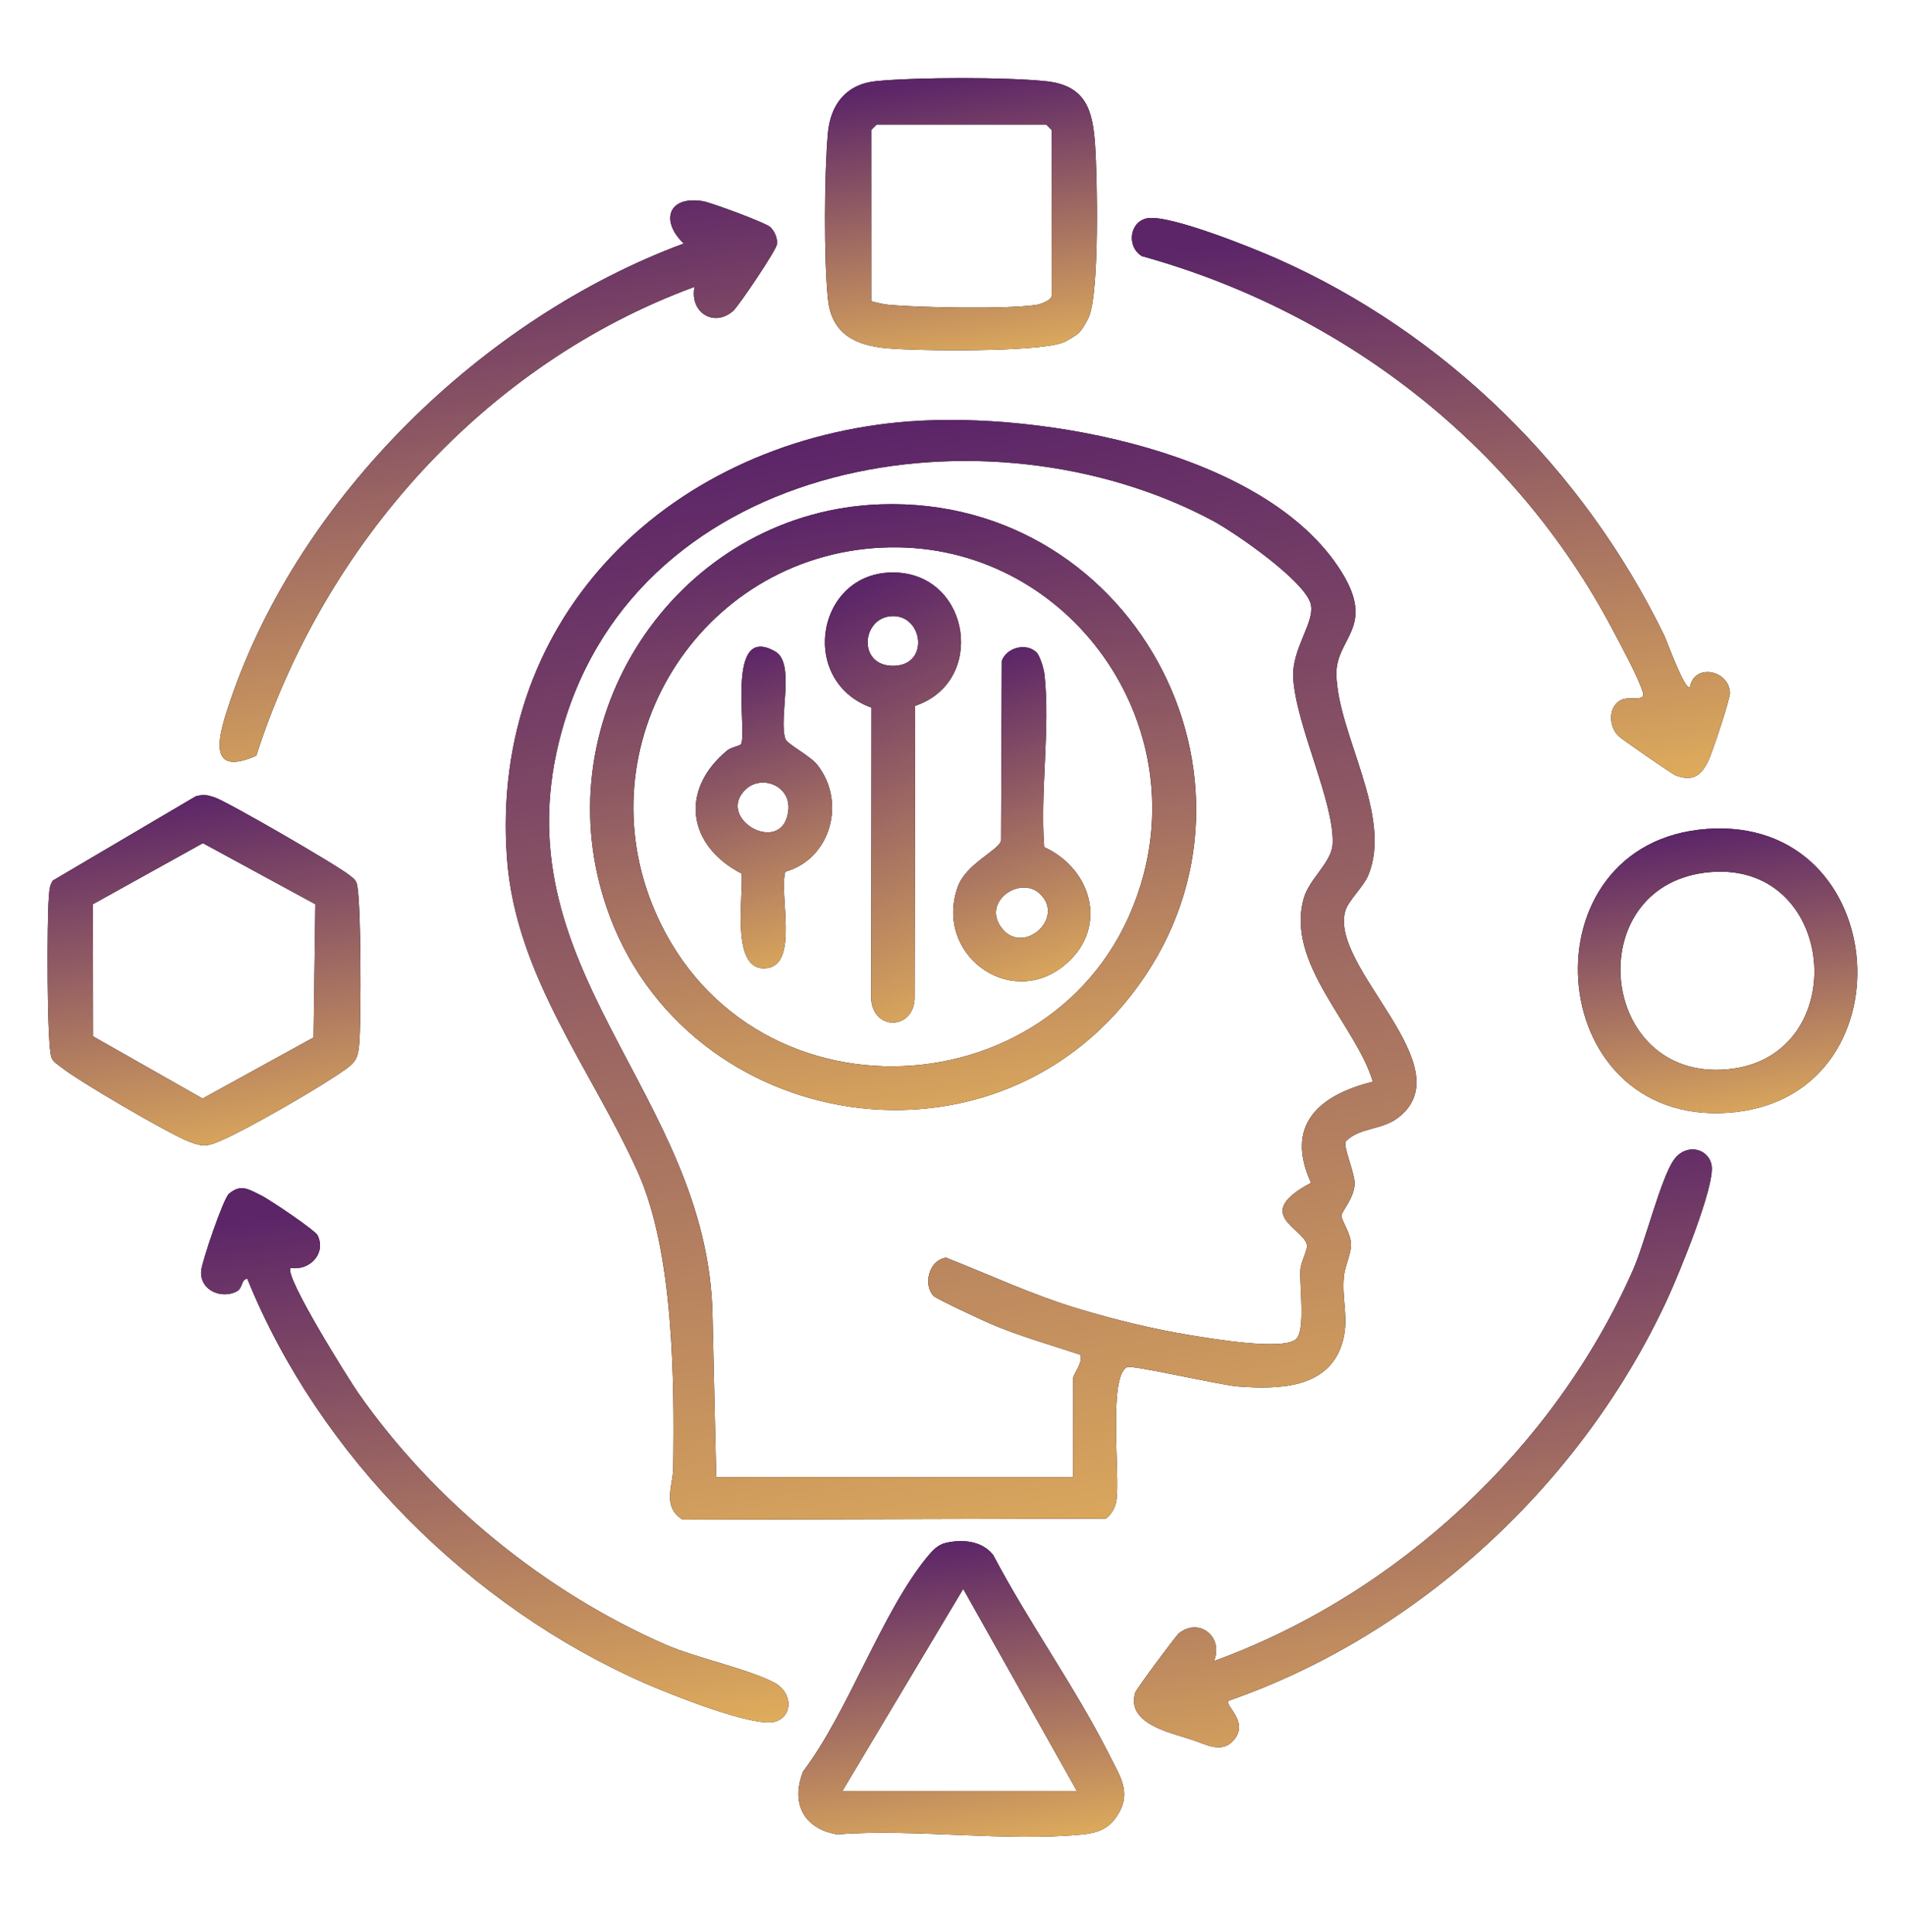 <svg width="72" height="73" viewBox="0 0 72 73" fill="none" xmlns="http://www.w3.org/2000/svg">
<path d="M34.403 15.923C39.337 15.554 47.87 17.046 50.707 21.618C52.009 23.716 50.482 24.114 50.51 25.483C50.553 27.748 52.657 30.826 51.708 33.089C51.529 33.514 50.965 34.028 50.849 34.413C50.209 36.551 55.374 40.332 52.825 42.248C52.205 42.713 51.382 42.599 50.858 43.135C50.767 43.336 51.201 44.334 51.199 44.711C51.198 45.256 50.713 45.766 50.701 45.937C50.69 46.108 51.061 46.614 51.063 47.026C51.064 47.403 50.829 47.838 50.79 48.254C50.708 49.151 51.009 49.859 50.723 50.777C50.188 52.487 48.296 52.505 46.786 52.392C46.135 52.343 42.795 51.573 42.603 51.661C41.868 51.996 42.343 55.789 42.195 56.695C42.149 56.973 42.021 57.214 41.795 57.385L25.805 57.427C25.013 56.949 25.435 56.142 25.444 55.481C25.491 52.153 25.465 47.306 24.099 44.275C22.365 40.427 19.491 36.888 19.162 32.446C18.475 23.156 25.48 16.587 34.406 15.92L34.403 15.923ZM27.069 55.82H40.563V52.071C40.563 51.934 40.95 51.472 40.83 51.194C39.697 50.817 38.535 50.492 37.433 50.022C37.129 49.892 35.391 49.083 35.283 48.971C34.887 48.559 35.096 47.62 35.757 47.527C37.416 48.18 39.017 48.931 40.733 49.449C42.109 49.865 43.616 50.235 45.035 50.463C45.799 50.585 48.475 51.047 48.982 50.607C49.353 50.284 49.108 48.553 49.15 47.98C49.173 47.668 49.431 47.214 49.397 47.046C49.27 46.396 47.293 45.897 49.551 44.697C48.547 42.507 49.859 41.378 51.888 40.877C51.244 38.724 48.571 36.398 49.28 33.936C49.494 33.191 50.334 32.591 50.367 31.888C50.442 30.336 48.985 27.421 48.878 25.624C48.812 24.489 49.739 23.484 49.532 22.796C49.267 21.921 46.685 20.131 45.834 19.676C37.359 15.148 24.155 17.259 21.246 27.575C18.699 36.608 26.8 41.264 26.931 49.756L27.069 55.82Z" fill="black"/>
<path d="M34.403 15.923C39.337 15.554 47.87 17.046 50.707 21.618C52.009 23.716 50.482 24.114 50.51 25.483C50.553 27.748 52.657 30.826 51.708 33.089C51.529 33.514 50.965 34.028 50.849 34.413C50.209 36.551 55.374 40.332 52.825 42.248C52.205 42.713 51.382 42.599 50.858 43.135C50.767 43.336 51.201 44.334 51.199 44.711C51.198 45.256 50.713 45.766 50.701 45.937C50.69 46.108 51.061 46.614 51.063 47.026C51.064 47.403 50.829 47.838 50.79 48.254C50.708 49.151 51.009 49.859 50.723 50.777C50.188 52.487 48.296 52.505 46.786 52.392C46.135 52.343 42.795 51.573 42.603 51.661C41.868 51.996 42.343 55.789 42.195 56.695C42.149 56.973 42.021 57.214 41.795 57.385L25.805 57.427C25.013 56.949 25.435 56.142 25.444 55.481C25.491 52.153 25.465 47.306 24.099 44.275C22.365 40.427 19.491 36.888 19.162 32.446C18.475 23.156 25.48 16.587 34.406 15.92L34.403 15.923ZM27.069 55.82H40.563V52.071C40.563 51.934 40.95 51.472 40.83 51.194C39.697 50.817 38.535 50.492 37.433 50.022C37.129 49.892 35.391 49.083 35.283 48.971C34.887 48.559 35.096 47.62 35.757 47.527C37.416 48.18 39.017 48.931 40.733 49.449C42.109 49.865 43.616 50.235 45.035 50.463C45.799 50.585 48.475 51.047 48.982 50.607C49.353 50.284 49.108 48.553 49.15 47.98C49.173 47.668 49.431 47.214 49.397 47.046C49.27 46.396 47.293 45.897 49.551 44.697C48.547 42.507 49.859 41.378 51.888 40.877C51.244 38.724 48.571 36.398 49.28 33.936C49.494 33.191 50.334 32.591 50.367 31.888C50.442 30.336 48.985 27.421 48.878 25.624C48.812 24.489 49.739 23.484 49.532 22.796C49.267 21.921 46.685 20.131 45.834 19.676C37.359 15.148 24.155 17.259 21.246 27.575C18.699 36.608 26.8 41.264 26.931 49.756L27.069 55.82Z" fill="url(#paint0_linear_1093_64)"/>
<path d="M46.424 64.272C46.286 64.461 47.229 65.067 46.623 65.764C46.169 66.287 45.555 65.904 45.028 65.735C44.172 65.462 42.559 65.118 42.908 63.96C42.948 63.827 44.447 61.809 44.555 61.722C45.331 61.104 46.259 61.869 45.88 62.77C52.791 60.261 58.731 54.74 61.714 48.005C62.171 46.974 62.768 44.531 63.265 43.83C63.717 43.191 64.568 43.378 64.689 44.033C64.833 44.812 63.444 48.162 63.035 49.052C59.844 55.988 53.657 61.768 46.426 64.271L46.424 64.272Z" fill="black"/>
<path d="M46.424 64.272C46.286 64.461 47.229 65.067 46.623 65.764C46.169 66.287 45.555 65.904 45.028 65.735C44.172 65.462 42.559 65.118 42.908 63.96C42.948 63.827 44.447 61.809 44.555 61.722C45.331 61.104 46.259 61.869 45.88 62.77C52.791 60.261 58.731 54.74 61.714 48.005C62.171 46.974 62.768 44.531 63.265 43.83C63.717 43.191 64.568 43.378 64.689 44.033C64.833 44.812 63.444 48.162 63.035 49.052C59.844 55.988 53.657 61.768 46.426 64.271L46.424 64.272Z" fill="url(#paint1_linear_1093_64)"/>
<path d="M7.407 30.09C7.695 30.012 7.845 30.042 8.116 30.134C8.608 30.3 12.78 32.718 13.213 33.078C13.316 33.163 13.425 33.227 13.474 33.361C13.658 33.753 13.648 38.656 13.581 39.401C13.536 39.9 13.496 40.093 13.076 40.396C12.175 41.047 9.415 42.638 8.401 43.08C7.844 43.323 7.7 43.362 7.112 43.127C6.327 42.812 2.94 40.842 2.294 40.314C2.167 40.21 2.017 40.139 1.951 39.975C1.765 39.576 1.777 34.685 1.845 33.936C1.866 33.703 1.857 33.477 2 33.273L7.404 30.088L7.407 30.09ZM11.917 34.169L7.668 31.862L3.511 34.169L3.518 39.163L7.656 41.513L11.852 39.205L11.919 34.171L11.917 34.169Z" fill="black"/>
<path d="M7.407 30.09C7.695 30.012 7.845 30.042 8.116 30.134C8.608 30.3 12.78 32.718 13.213 33.078C13.316 33.163 13.425 33.227 13.474 33.361C13.658 33.753 13.648 38.656 13.581 39.401C13.536 39.9 13.496 40.093 13.076 40.396C12.175 41.047 9.415 42.638 8.401 43.08C7.844 43.323 7.7 43.362 7.112 43.127C6.327 42.812 2.94 40.842 2.294 40.314C2.167 40.21 2.017 40.139 1.951 39.975C1.765 39.576 1.777 34.685 1.845 33.936C1.866 33.703 1.857 33.477 2 33.273L7.404 30.088L7.407 30.09ZM11.917 34.169L7.668 31.862L3.511 34.169L3.518 39.163L7.656 41.513L11.852 39.205L11.919 34.171L11.917 34.169Z" fill="url(#paint2_linear_1093_64)"/>
<path d="M63.87 25.968C64.034 25.051 65.336 25.315 65.385 26.173C65.398 26.399 64.702 28.483 64.559 28.769C64.284 29.325 63.969 29.538 63.331 29.302C63.206 29.255 61.262 27.913 61.155 27.799C60.777 27.401 60.797 26.674 61.281 26.445C61.572 26.307 62.202 26.524 62.097 26.176C61.919 25.584 61.262 24.386 60.944 23.784C57.249 16.797 50.757 11.786 43.155 9.678C42.566 9.308 42.695 8.372 43.363 8.248C44.189 8.097 47.334 9.364 48.244 9.767C54.638 12.592 59.851 17.743 62.898 24.01C62.999 24.216 63.675 26.102 63.868 25.967L63.87 25.968Z" fill="black"/>
<path d="M63.87 25.968C64.034 25.051 65.336 25.315 65.385 26.173C65.398 26.399 64.702 28.483 64.559 28.769C64.284 29.325 63.969 29.538 63.331 29.302C63.206 29.255 61.262 27.913 61.155 27.799C60.777 27.401 60.797 26.674 61.281 26.445C61.572 26.307 62.202 26.524 62.097 26.176C61.919 25.584 61.262 24.386 60.944 23.784C57.249 16.797 50.757 11.786 43.155 9.678C42.566 9.308 42.695 8.372 43.363 8.248C44.189 8.097 47.334 9.364 48.244 9.767C54.638 12.592 59.851 17.743 62.898 24.01C62.999 24.216 63.675 26.102 63.868 25.967L63.87 25.968Z" fill="url(#paint3_linear_1093_64)"/>
<path d="M10.984 47.914C10.712 48.185 13.187 52.133 13.544 52.646C16.394 56.727 20.595 60.161 25.165 62.153C26.333 62.661 28.384 63.093 29.299 63.607C29.956 63.976 29.979 64.86 29.289 65.06C28.483 65.292 25.295 64.009 24.388 63.613C17.782 60.723 12.063 55.019 9.348 48.325C9.111 48.329 9.183 48.683 8.945 48.803C8.345 49.106 7.538 48.741 7.604 48.016C7.636 47.669 8.438 45.292 8.657 45.108C9.111 44.726 9.402 44.949 9.852 45.164C10.152 45.306 11.916 46.49 12.009 46.689C12.331 47.381 11.701 48.023 10.987 47.914H10.984Z" fill="black"/>
<path d="M10.984 47.914C10.712 48.185 13.187 52.133 13.544 52.646C16.394 56.727 20.595 60.161 25.165 62.153C26.333 62.661 28.384 63.093 29.299 63.607C29.956 63.976 29.979 64.86 29.289 65.06C28.483 65.292 25.295 64.009 24.388 63.613C17.782 60.723 12.063 55.019 9.348 48.325C9.111 48.329 9.183 48.683 8.945 48.803C8.345 49.106 7.538 48.741 7.604 48.016C7.636 47.669 8.438 45.292 8.657 45.108C9.111 44.726 9.402 44.949 9.852 45.164C10.152 45.306 11.916 46.49 12.009 46.689C12.331 47.381 11.701 48.023 10.987 47.914H10.984Z" fill="url(#paint4_linear_1093_64)"/>
<path d="M27.709 11.75C26.965 12.395 26.054 11.783 26.251 10.84C18.324 13.75 12.253 20.563 9.687 28.555C7.7 29.44 8.319 27.617 8.703 26.481C11.316 18.771 18.266 12.006 25.842 9.203C24.957 8.356 25.24 7.391 26.559 7.601C26.872 7.652 28.963 8.426 29.118 8.585C29.274 8.743 29.398 9.005 29.362 9.24C29.326 9.475 27.92 11.566 27.707 11.75H27.709Z" fill="black"/>
<path d="M27.709 11.75C26.965 12.395 26.054 11.783 26.251 10.84C18.324 13.75 12.253 20.563 9.687 28.555C7.7 29.44 8.319 27.617 8.703 26.481C11.316 18.771 18.266 12.006 25.842 9.203C24.957 8.356 25.24 7.391 26.559 7.601C26.872 7.652 28.963 8.426 29.118 8.585C29.274 8.743 29.398 9.005 29.362 9.24C29.326 9.475 27.92 11.566 27.707 11.75H27.709Z" fill="url(#paint5_linear_1093_64)"/>
<path d="M35.754 58.302C36.387 58.158 37.13 58.227 37.544 58.772C38.882 61.319 40.67 63.803 41.95 66.36C42.359 67.175 42.804 67.785 42.179 68.68C41.871 69.122 41.433 69.271 40.912 69.321C37.983 69.602 34.611 69.095 31.633 69.317C30.37 69.101 29.881 68.136 30.354 66.942C32.062 64.684 33.325 60.924 35.051 58.826C35.24 58.597 35.447 58.371 35.752 58.302H35.754ZM31.84 67.678H40.7L36.405 60.043L31.84 67.678Z" fill="black"/>
<path d="M35.754 58.302C36.387 58.158 37.13 58.227 37.544 58.772C38.882 61.319 40.67 63.803 41.95 66.36C42.359 67.175 42.804 67.785 42.179 68.68C41.871 69.122 41.433 69.271 40.912 69.321C37.983 69.602 34.611 69.095 31.633 69.317C30.37 69.101 29.881 68.136 30.354 66.942C32.062 64.684 33.325 60.924 35.051 58.826C35.24 58.597 35.447 58.371 35.752 58.302H35.754ZM31.84 67.678H40.7L36.405 60.043L31.84 67.678Z" fill="url(#paint6_linear_1093_64)"/>
<path d="M40.79 12.565C40.676 12.679 40.309 12.899 40.155 12.952C39.139 13.308 34.779 13.268 33.539 13.161C32.33 13.057 31.434 12.62 31.294 11.316C31.133 9.813 31.155 6.566 31.289 5.041C31.387 3.936 31.994 3.173 33.127 3.064C34.635 2.918 38.045 2.91 39.541 3.07C41.037 3.229 41.298 4.16 41.387 5.448C41.477 6.737 41.547 10.918 41.174 11.927C41.114 12.093 40.911 12.443 40.79 12.565ZM32.93 11.384C33.179 11.447 33.411 11.507 33.673 11.527C34.936 11.626 37.944 11.688 39.138 11.527C39.318 11.502 39.744 11.352 39.744 11.18V4.91L39.54 4.705H33.133L32.929 4.91V11.384H32.93Z" fill="black"/>
<path d="M40.79 12.565C40.676 12.679 40.309 12.899 40.155 12.952C39.139 13.308 34.779 13.268 33.539 13.161C32.33 13.057 31.434 12.62 31.294 11.316C31.133 9.813 31.155 6.566 31.289 5.041C31.387 3.936 31.994 3.173 33.127 3.064C34.635 2.918 38.045 2.91 39.541 3.07C41.037 3.229 41.298 4.16 41.387 5.448C41.477 6.737 41.547 10.918 41.174 11.927C41.114 12.093 40.911 12.443 40.79 12.565ZM32.93 11.384C33.179 11.447 33.411 11.507 33.673 11.527C34.936 11.626 37.944 11.688 39.138 11.527C39.318 11.502 39.744 11.352 39.744 11.18V4.91L39.54 4.705H33.133L32.929 4.91V11.384H32.93Z" fill="url(#paint7_linear_1093_64)"/>
<path d="M64.526 31.324C71.587 30.827 72.295 41.575 65.301 42.05C58.248 42.53 57.545 31.815 64.526 31.324ZM64.662 32.954C59.786 33.338 60.324 40.596 65.03 40.425C70.046 40.243 69.571 32.565 64.662 32.954Z" fill="black"/>
<path d="M64.526 31.324C71.587 30.827 72.295 41.575 65.301 42.05C58.248 42.53 57.545 31.815 64.526 31.324ZM64.662 32.954C59.786 33.338 60.324 40.596 65.03 40.425C70.046 40.243 69.571 32.565 64.662 32.954Z" fill="url(#paint8_linear_1093_64)"/>
<path d="M33.311 19.058C43.026 18.747 48.777 29.923 42.742 37.621C36.955 45.004 25.018 42.5 22.67 33.436C20.85 26.413 26.009 19.291 33.311 19.058ZM33.311 20.694C26.421 21.035 22.017 28.137 24.771 34.469C28.44 42.906 40.866 41.96 43.22 33.056C44.899 26.703 39.93 20.367 33.311 20.695V20.694Z" fill="black"/>
<path d="M33.311 19.058C43.026 18.747 48.777 29.923 42.742 37.621C36.955 45.004 25.018 42.5 22.67 33.436C20.85 26.413 26.009 19.291 33.311 19.058ZM33.311 20.694C26.421 21.035 22.017 28.137 24.771 34.469C28.44 42.906 40.866 41.96 43.22 33.056C44.899 26.703 39.93 20.367 33.311 20.695V20.694Z" fill="url(#paint9_linear_1093_64)"/>
<path d="M34.589 26.672L34.568 37.762C34.488 38.938 33.006 38.934 32.928 37.762L32.937 26.742C30.099 25.712 30.891 21.474 33.912 21.638C36.692 21.79 37.264 25.777 34.59 26.672H34.589ZM33.702 23.283C32.542 23.345 32.401 25.217 33.814 25.159C35.144 25.104 34.877 23.221 33.702 23.283Z" fill="black"/>
<path d="M34.589 26.672L34.568 37.762C34.488 38.938 33.006 38.934 32.928 37.762L32.937 26.742C30.099 25.712 30.891 21.474 33.912 21.638C36.692 21.79 37.264 25.777 34.59 26.672H34.589ZM33.702 23.283C32.542 23.345 32.401 25.217 33.814 25.159C35.144 25.104 34.877 23.221 33.702 23.283Z" fill="url(#paint10_linear_1093_64)"/>
<path d="M39.165 24.642C39.305 24.773 39.453 25.277 39.476 25.489C39.699 27.515 39.306 29.941 39.466 32.012C41.338 32.872 41.91 35.184 40.156 36.535C38.108 38.113 35.313 36.04 36.193 33.527C36.505 32.634 37.767 32.126 37.836 31.763L37.863 24.976C38.043 24.472 38.776 24.281 39.162 24.643L39.165 24.642ZM39.302 33.773C38.552 33.063 37.044 34.099 37.894 35.112C38.707 36.083 40.267 34.685 39.302 33.773Z" fill="black"/>
<path d="M39.165 24.642C39.305 24.773 39.453 25.277 39.476 25.489C39.699 27.515 39.306 29.941 39.466 32.012C41.338 32.872 41.91 35.184 40.156 36.535C38.108 38.113 35.313 36.04 36.193 33.527C36.505 32.634 37.767 32.126 37.836 31.763L37.863 24.976C38.043 24.472 38.776 24.281 39.162 24.643L39.165 24.642ZM39.302 33.773C38.552 33.063 37.044 34.099 37.894 35.112C38.707 36.083 40.267 34.685 39.302 33.773Z" fill="url(#paint11_linear_1093_64)"/>
<path d="M29.681 32.942C29.439 33.789 30.188 36.398 29.014 36.58C27.569 36.803 28.114 33.818 28.029 33.012C25.993 31.965 25.669 29.861 27.485 28.359C27.628 28.241 27.969 28.182 28.002 28.128C28.27 27.709 27.387 23.516 29.302 24.622C30.076 25.069 29.415 27.135 29.683 27.923C29.747 28.116 30.613 28.556 30.886 28.899C31.992 30.286 31.409 32.453 29.681 32.941V32.942ZM28.194 29.82C27 30.931 29.566 32.382 29.792 30.659C29.92 29.687 28.79 29.265 28.194 29.82Z" fill="black"/>
<path d="M29.681 32.942C29.439 33.789 30.188 36.398 29.014 36.58C27.569 36.803 28.114 33.818 28.029 33.012C25.993 31.965 25.669 29.861 27.485 28.359C27.628 28.241 27.969 28.182 28.002 28.128C28.27 27.709 27.387 23.516 29.302 24.622C30.076 25.069 29.415 27.135 29.683 27.923C29.747 28.116 30.613 28.556 30.886 28.899C31.992 30.286 31.409 32.453 29.681 32.941V32.942ZM28.194 29.82C27 30.931 29.566 32.382 29.792 30.659C29.92 29.687 28.79 29.265 28.194 29.82Z" fill="url(#paint12_linear_1093_64)"/>
<defs>
<linearGradient id="paint0_linear_1093_64" x1="36.326" y1="15.869" x2="45.483" y2="69.27" gradientUnits="userSpaceOnUse">
<stop stop-color="#5C2568"/>
<stop offset="1" stop-color="#FFCD59"/>
</linearGradient>
<linearGradient id="paint1_linear_1093_64" x1="53.78" y1="43.435" x2="58.078" y2="72.69" gradientUnits="userSpaceOnUse">
<stop stop-color="#5C2568"/>
<stop offset="1" stop-color="#FFCD59"/>
</linearGradient>
<linearGradient id="paint2_linear_1093_64" x1="7.712" y1="30.045" x2="10.428" y2="47.126" gradientUnits="userSpaceOnUse">
<stop stop-color="#5C2568"/>
<stop offset="1" stop-color="#FFCD59"/>
</linearGradient>
<linearGradient id="paint3_linear_1093_64" x1="54.082" y1="8.235" x2="57.739" y2="35.741" gradientUnits="userSpaceOnUse">
<stop stop-color="#5C2568"/>
<stop offset="1" stop-color="#FFCD59"/>
</linearGradient>
<linearGradient id="paint4_linear_1093_64" x1="18.7" y1="44.901" x2="22.092" y2="71.166" gradientUnits="userSpaceOnUse">
<stop stop-color="#5C2568"/>
<stop offset="1" stop-color="#FFCD59"/>
</linearGradient>
<linearGradient id="paint5_linear_1093_64" x1="18.834" y1="7.572" x2="22.768" y2="35.075" gradientUnits="userSpaceOnUse">
<stop stop-color="#5C2568"/>
<stop offset="1" stop-color="#FFCD59"/>
</linearGradient>
<linearGradient id="paint6_linear_1093_64" x1="36.333" y1="58.237" x2="38.206" y2="72.773" gradientUnits="userSpaceOnUse">
<stop stop-color="#5C2568"/>
<stop offset="1" stop-color="#FFCD59"/>
</linearGradient>
<linearGradient id="paint7_linear_1093_64" x1="36.319" y1="2.952" x2="38.214" y2="16.286" gradientUnits="userSpaceOnUse">
<stop stop-color="#5C2568"/>
<stop offset="1" stop-color="#FFCD59"/>
</linearGradient>
<linearGradient id="paint8_linear_1093_64" x1="64.918" y1="31.307" x2="66.934" y2="45.247" gradientUnits="userSpaceOnUse">
<stop stop-color="#5C2568"/>
<stop offset="1" stop-color="#FFCD59"/>
</linearGradient>
<linearGradient id="paint9_linear_1093_64" x1="33.757" y1="19.052" x2="37.971" y2="48.739" gradientUnits="userSpaceOnUse">
<stop stop-color="#5C2568"/>
<stop offset="1" stop-color="#FFCD59"/>
</linearGradient>
<linearGradient id="paint10_linear_1093_64" x1="33.75" y1="21.634" x2="42.406" y2="40.069" gradientUnits="userSpaceOnUse">
<stop stop-color="#5C2568"/>
<stop offset="1" stop-color="#FFCD59"/>
</linearGradient>
<linearGradient id="paint11_linear_1093_64" x1="38.619" y1="24.456" x2="43.78" y2="39.376" gradientUnits="userSpaceOnUse">
<stop stop-color="#5C2568"/>
<stop offset="1" stop-color="#FFCD59"/>
</linearGradient>
<linearGradient id="paint12_linear_1093_64" x1="28.872" y1="24.437" x2="33.713" y2="38.894" gradientUnits="userSpaceOnUse">
<stop stop-color="#5C2568"/>
<stop offset="1" stop-color="#FFCD59"/>
</linearGradient>
</defs>
</svg>
